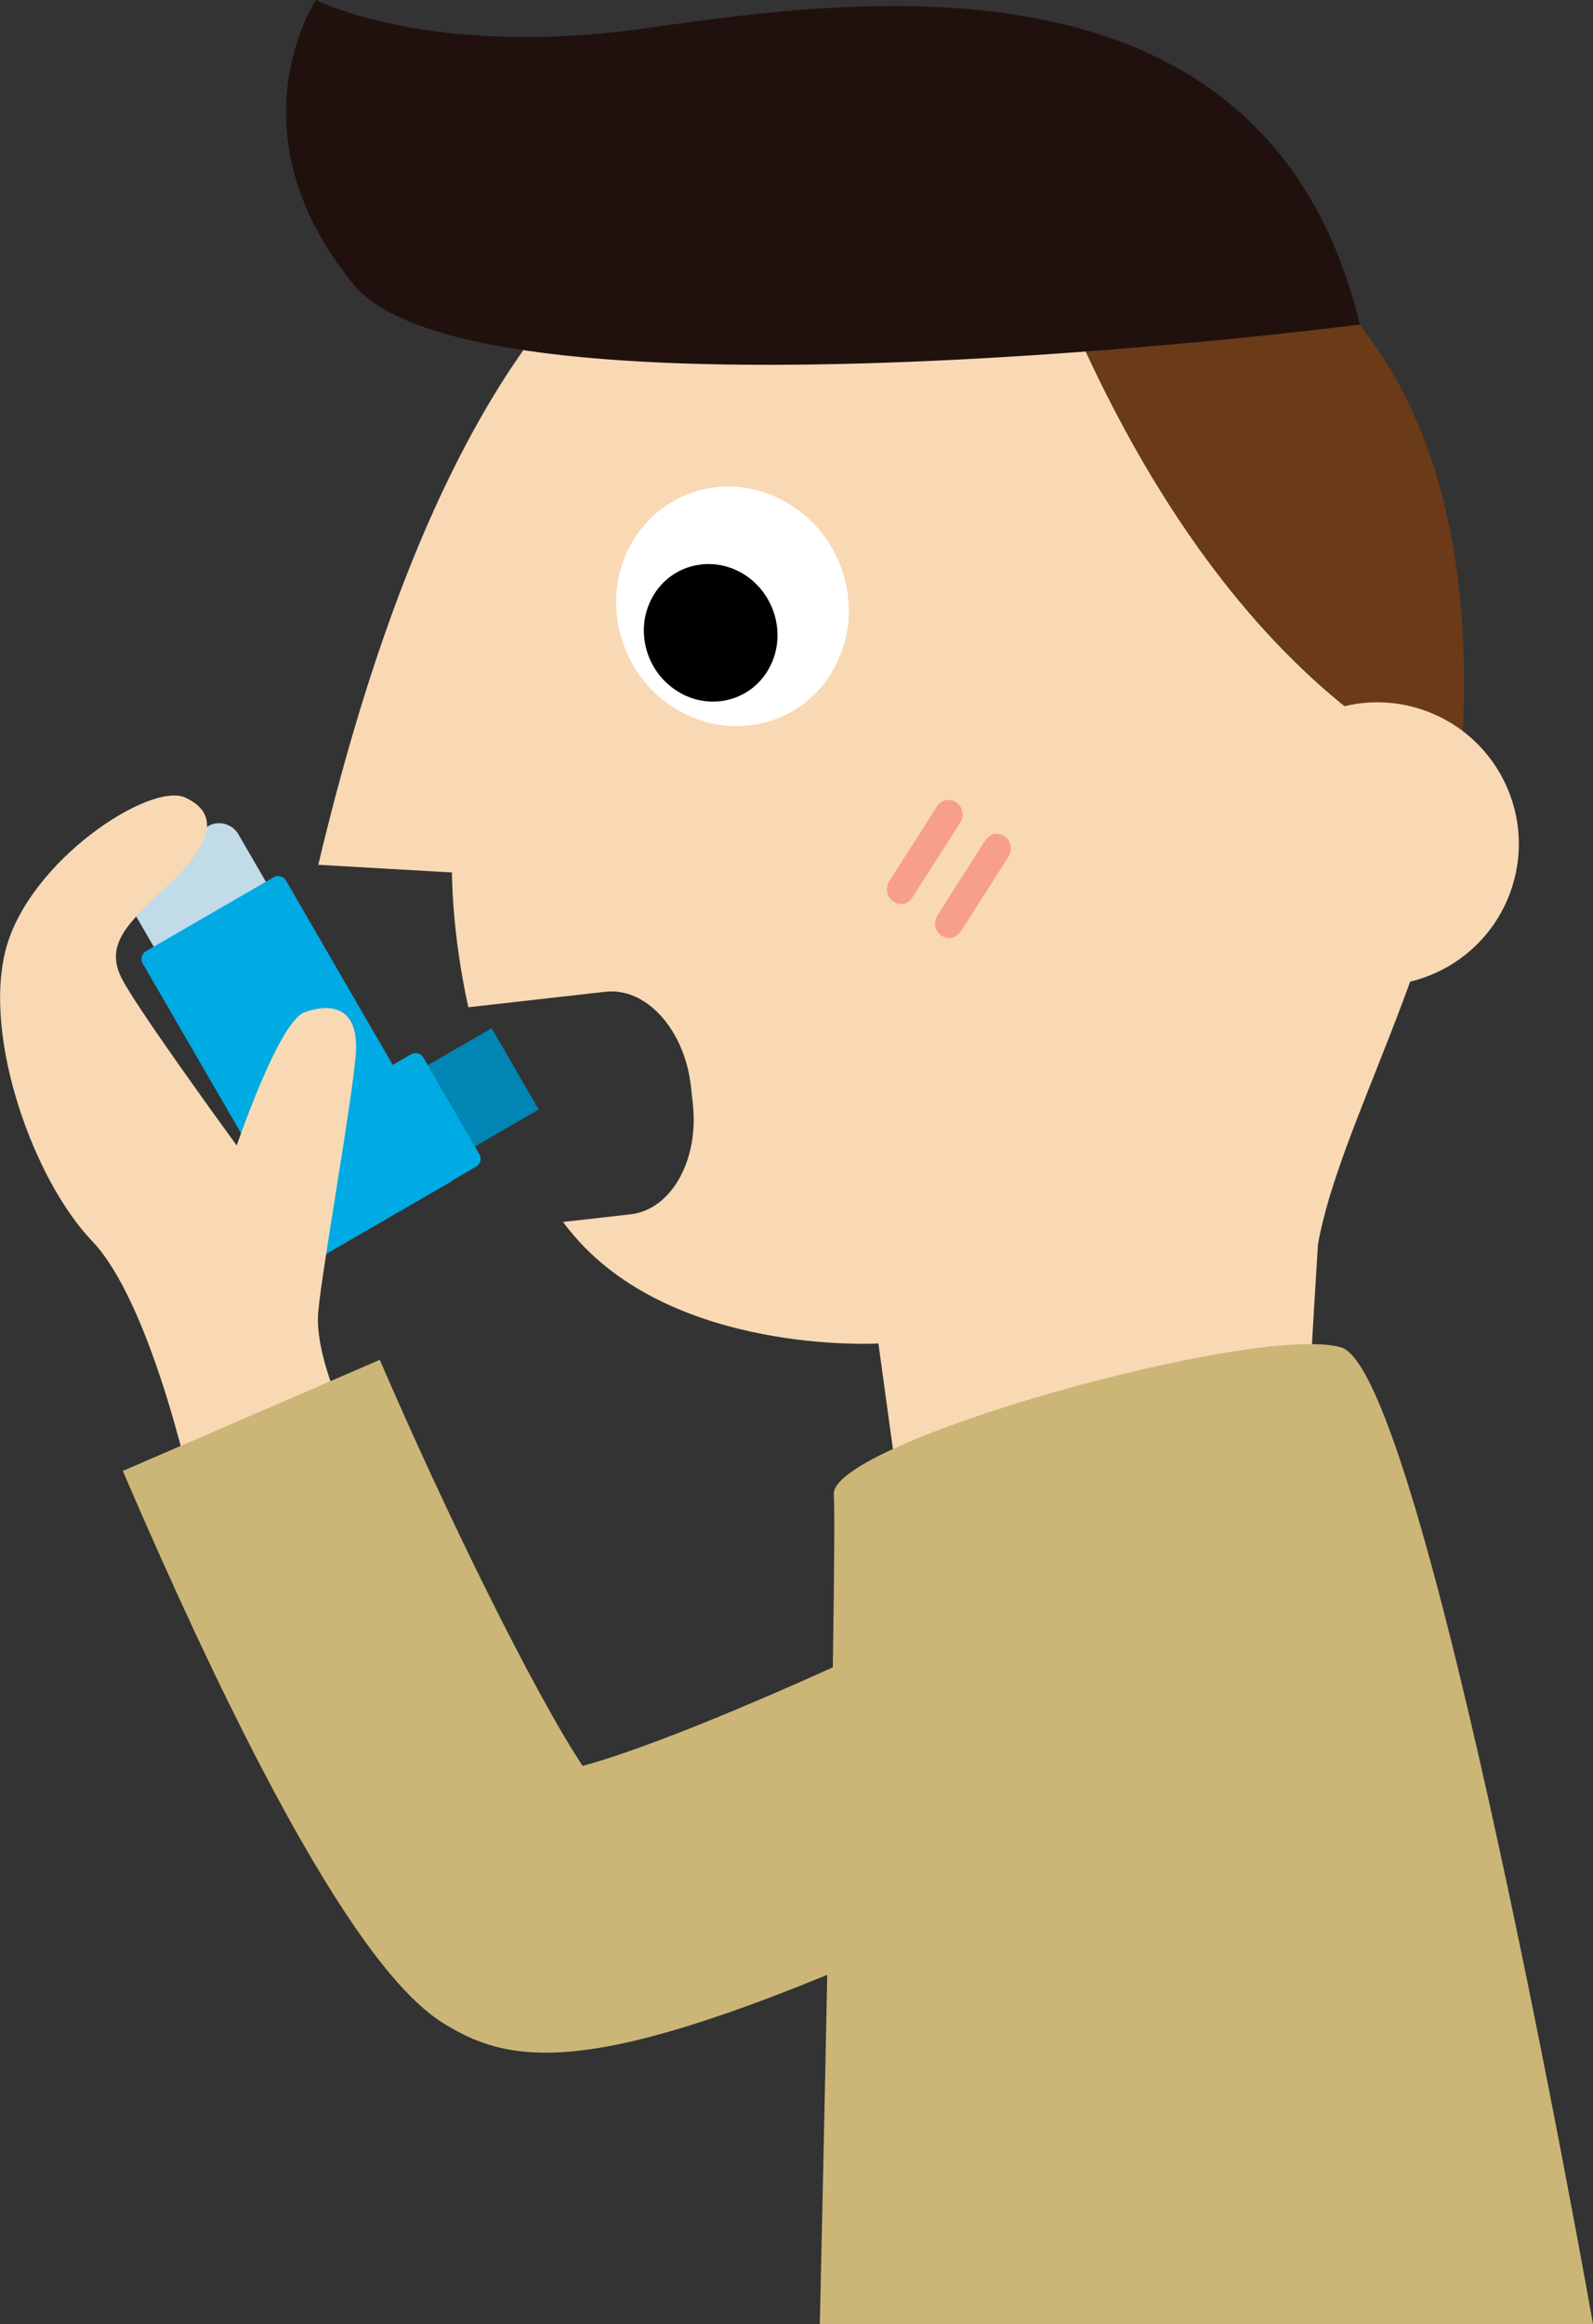 <svg xmlns="http://www.w3.org/2000/svg" id="Layer_2" data-name="Layer 2" viewBox="0 0 93.54 136.39"><rect x="0" y="0" width="93.54" height="136.39" fill="#333333" stroke="none"/><defs><style>      .cls-1 {        fill: #0085b4;      }      .cls-1, .cls-2, .cls-3, .cls-4, .cls-5, .cls-6, .cls-7, .cls-8, .cls-9, .cls-10 {        stroke-width: 0px;      }      .cls-2 {        fill: #00aae2;      }      .cls-3 {        fill: #010101;      }      .cls-4 {        fill: #f79f88;      }      .cls-5 {        fill: #f8d9b4;      }      .cls-6 {        fill: #6b3b17;      }      .cls-7 {        fill: #fff;      }      .cls-8 {        fill: #cbb677;      }      .cls-9 {        fill: #21110e;      }      .cls-10 {        fill: #c2dbe8;      }    </style></defs><g id="Layer_1-2" data-name="Layer 1"><g><g><path class="cls-5" d="M59.27,9.01c-11.1-1.28-29.77-3.75-40.58,41.74l7.85.45s-.03,3.41.96,7.91l8.05-.91c2.39-.27,4.64,2.21,5.02,5.54l.11,1c.38,3.33-1.26,6.25-3.65,6.52l-3.97.45c.13.17.25.34.39.5,5.93,7.35,18.13,6.63,18.13,6.63l.96,6.98,24.16-.63s.15-3.48.69-12.17c1.25-7.04,7.43-17.07,8.33-27.28-14.83-7.09-22.74-25.06-26.45-36.73Z"></path><g><g><path class="cls-6" d="M85.71,45.74c1.4-15.97-2.59-30.91-20.23-35.54,0,0-2.46-.76-6.22-1.19,3.71,11.67,11.62,29.64,26.45,36.73Z"></path><path class="cls-9" d="M79.85,19.05s-51.76,6.65-59.11-2.38C13.4,7.67,18.56,0,18.56,0c0,0,6.69,3.46,19.42,1.65,12.72-1.82,36.45-5.07,41.87,17.4Z"></path><path class="cls-5" d="M88.52,52.78c-1.8,4.22-6.68,6.19-10.9,4.39-4.22-1.8-6.19-6.67-4.39-10.9,1.8-4.22,6.67-6.19,10.9-4.39,4.22,1.8,6.19,6.67,4.39,10.9Z"></path><g><path class="cls-7" d="M48.87,39.42c-1.94,3.25-6.14,4.17-9.38,2.06-3.23-2.11-4.28-6.47-2.33-9.73,1.94-3.25,6.14-4.18,9.37-2.05,3.24,2.12,4.28,6.47,2.33,9.72Z"></path><path class="cls-3" d="M45.09,39.34c-1.11,1.86-3.52,2.4-5.38,1.18-1.86-1.21-2.46-3.71-1.34-5.58,1.11-1.87,3.53-2.4,5.39-1.19,1.85,1.22,2.45,3.72,1.33,5.59Z"></path></g></g><g><path class="cls-4" d="M53.57,52.67l2.82-4.4c.25-.4.14-.93-.23-1.18-.38-.27-.88-.17-1.13.22l-2.82,4.41c-.24.39-.14.92.24,1.18.37.27.88.17,1.13-.23Z"></path><path class="cls-4" d="M56.41,54.67l2.82-4.41c.24-.39.14-.92-.23-1.18-.39-.27-.88-.16-1.14.23l-2.82,4.41c-.25.39-.15.92.23,1.18.37.26.88.17,1.13-.23Z"></path></g></g></g><path class="cls-8" d="M48.14,136.39h45.4s-9.86-55.88-14.79-57.32c-4.93-1.44-30,5.55-29.79,8.63.21,3.08-.82,48.69-.82,48.69Z"></path><g><g><polygon class="cls-1" points="31.63 65.11 31.63 65.11 27.32 67.61 27.32 67.61 24.55 62.84 24.55 62.84 28.87 60.34 28.87 60.34 31.63 65.11"></polygon><g><path class="cls-10" d="M9.09,49.32h4.99c.72,0,1.31.59,1.31,1.31v3.48c0,.73-.59,1.31-1.31,1.31h-4.99c-.72,0-1.31-.59-1.31-1.31v-3.48c0-.72.59-1.31,1.31-1.31Z" transform="translate(-24.7 12.87) rotate(-30.09)"></path><path class="cls-2" d="M26.63,68.65c.14.25.06.57-.19.72l-7.5,4.34c-.25.15-.57.06-.72-.19l-9.84-16.98c-.15-.25-.06-.57.19-.72l7.5-4.34c.25-.15.57-.06.72.19l9.84,16.98Z"></path></g><path class="cls-2" d="M28.15,67.74c.15.25.06.57-.19.72l-9.03,5.23c-.25.15-.57.06-.72-.19l-3.29-5.68c-.14-.25-.06-.57.19-.72l9.03-5.23c.25-.15.57-.06.72.19l3.29,5.68Z"></path></g><path class="cls-5" d="M11.16,87.08s-2.33-10.68-5.75-14.25c-3.42-3.56-6.43-11.92-5.07-17.12,1.37-5.21,8.49-9.86,10.55-8.9,2.06.96,1.51,2.74-.96,5.07-2.47,2.33-3.84,3.56-2.74,5.62,1.1,2.05,6.71,9.72,6.71,9.72,0,0,2.47-7.26,3.97-7.81,1.51-.55,3.29-.41,3.01,2.6-.27,3.01-1.92,12.19-2.19,14.93-.27,2.74,1.92,6.99,1.92,6.99l-9.45,3.15Z"></path><path class="cls-8" d="M73.92,94.59c-2.09-4.03-7.05-5.6-11.08-3.5-10.2,5.3-22.96,11.01-28.63,12.54-2.9-4.39-8.03-14.83-11.91-23.83l-15.09,6.52c12.37,28.77,17.49,31.68,19.43,32.77,1.49.84,3.14,1.37,5.41,1.37,4.19,0,10.49-1.81,21.71-6.79,8.53-3.78,16.34-7.83,16.66-8,4.03-2.09,5.59-7.05,3.5-11.08Z"></path></g></g></g></svg>